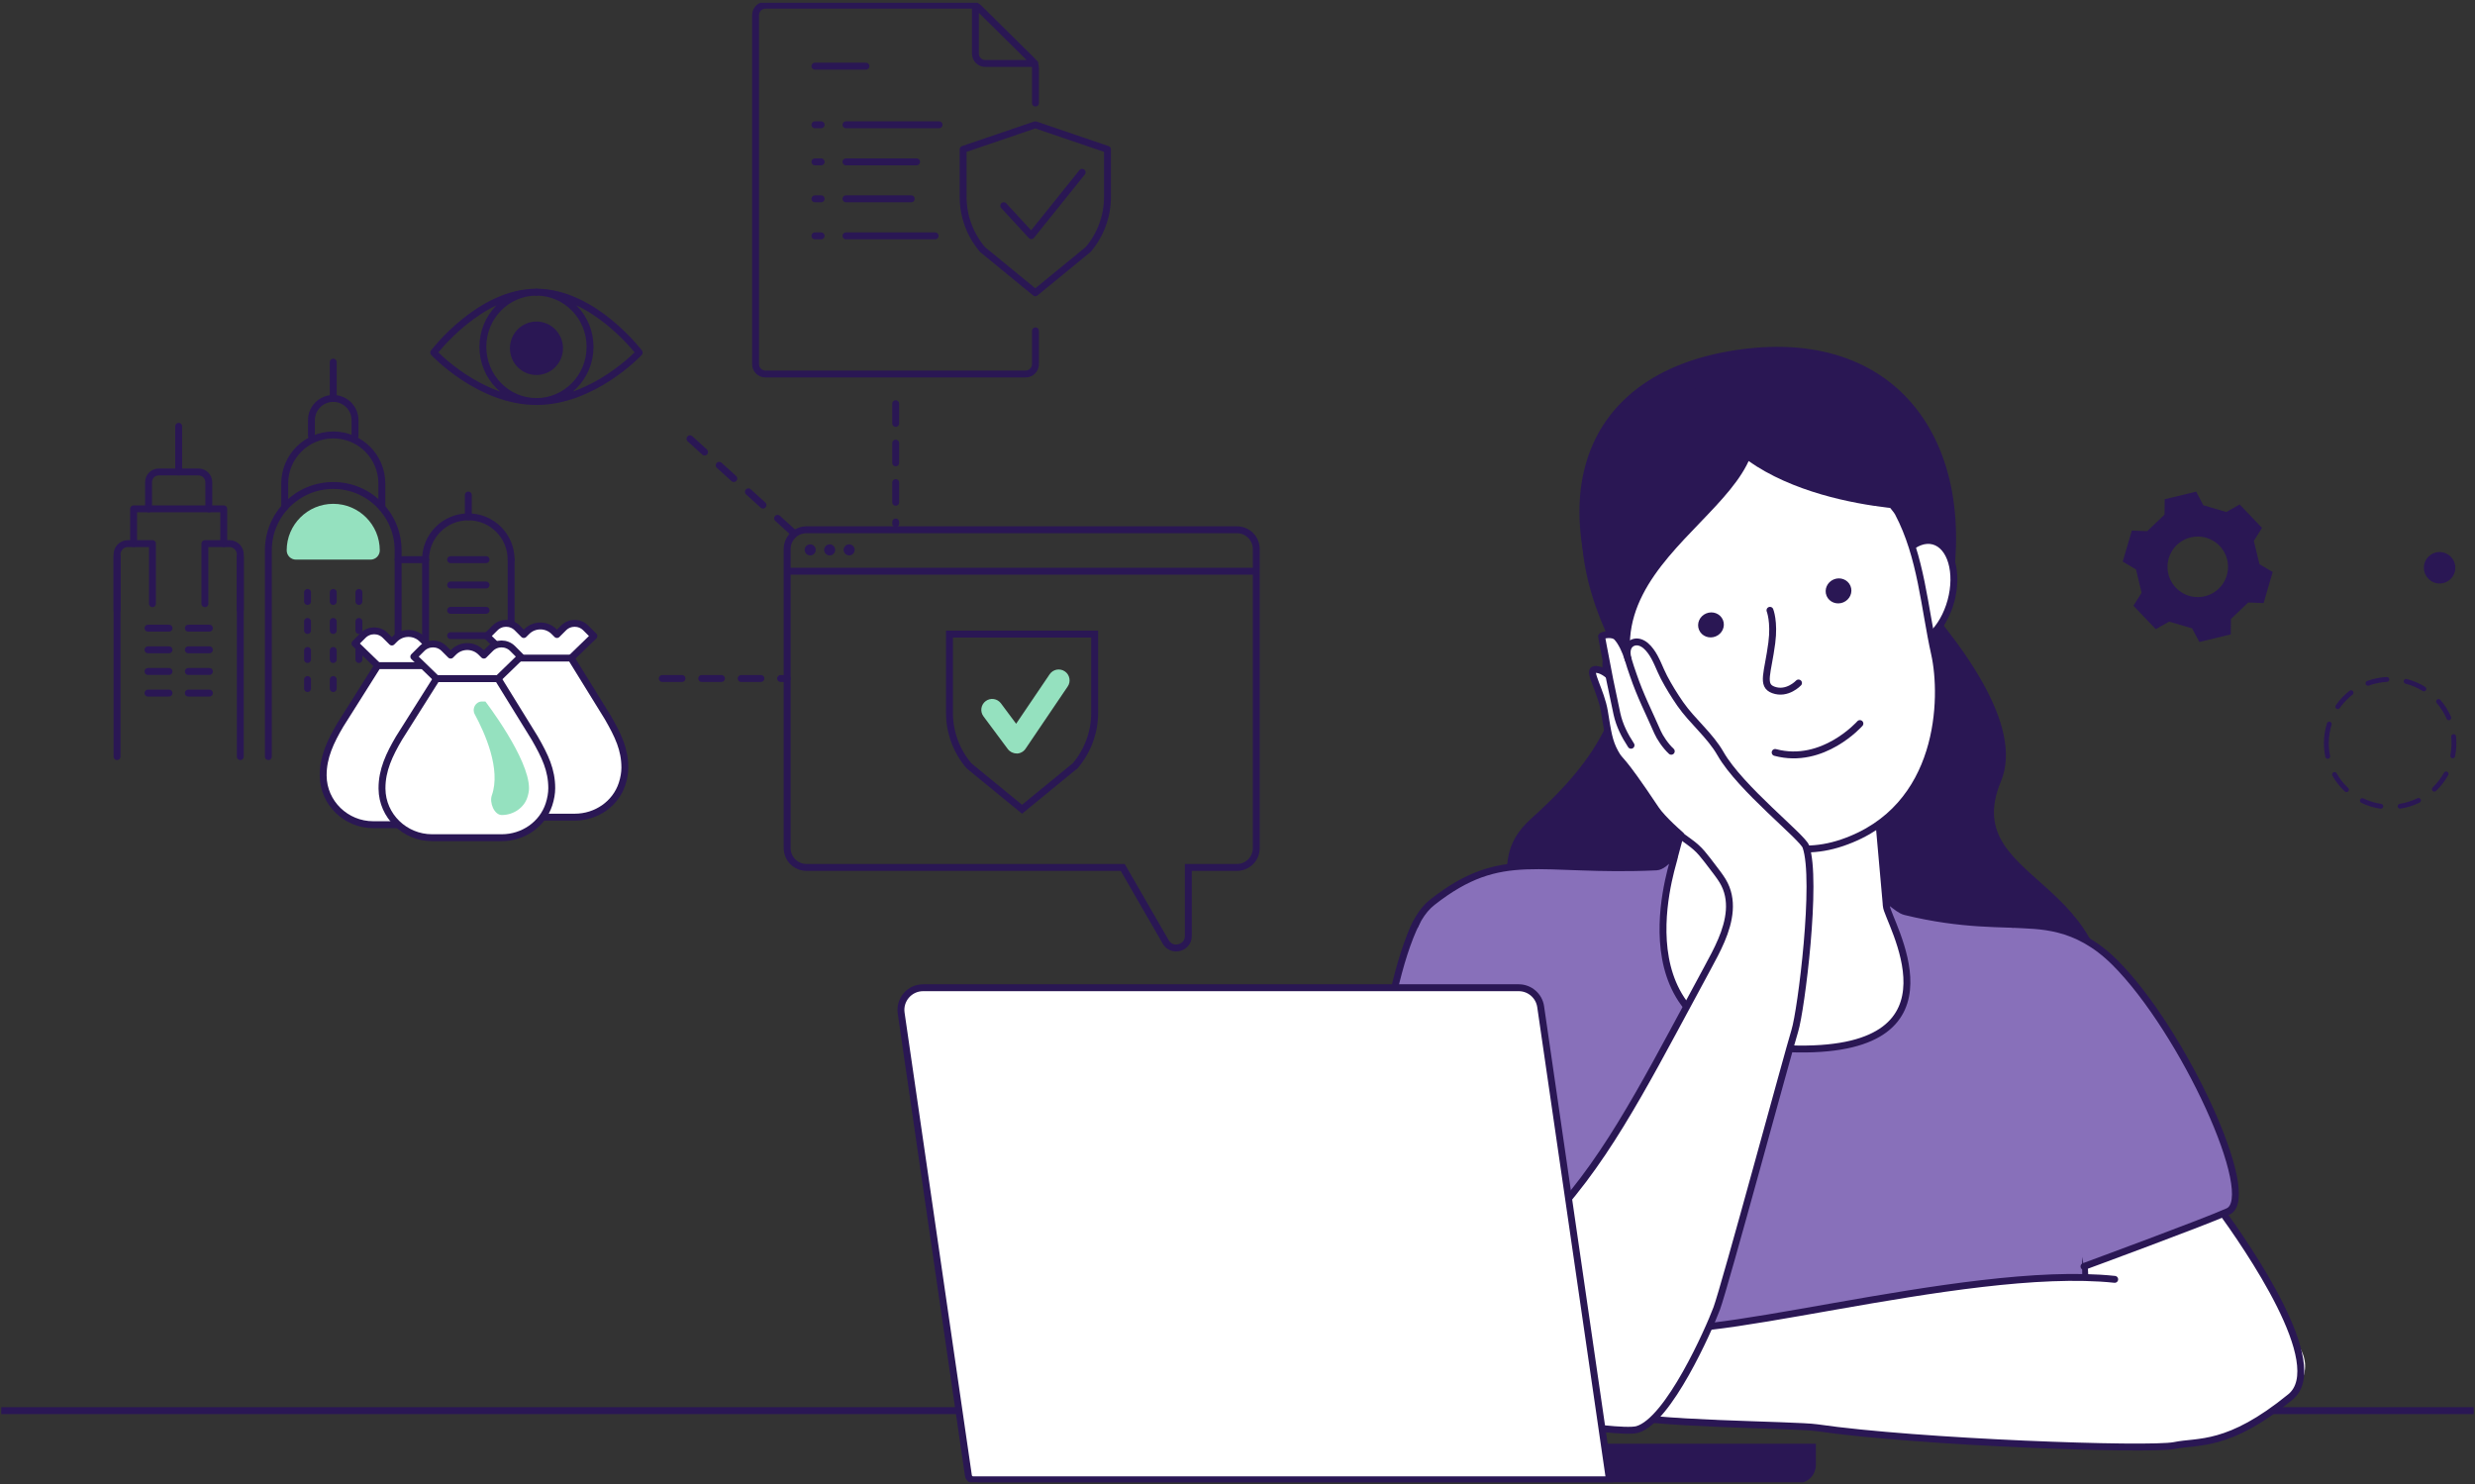 <svg width="502" height="301" viewBox="0 0 502 301" fill="none" xmlns="http://www.w3.org/2000/svg">
<rect x="0" y="0" width="502" height="301" fill="#333333" stroke="none"/>
<g clip-path="url(#clip0_56_5173)">
<path d="M357.67 91.07C335.69 100.33 330.26 107.83 330.12 123.91C329.97 141.18 326.58 151.71 310.73 165.88C298.5 176.81 315.58 183.77 290.82 208.01C279.7 218.9 301.02 263.34 332.39 259.23C365.83 216.39 416.19 251.77 425.47 216.76C435.99 177.09 396.59 180.61 405.85 158.48C415.11 136.36 357.66 91.07 357.66 91.07H357.67Z" fill="#2A1754"/>
<path d="M330.42 135.61C311.94 104.41 318.67 75.76 352.62 70.93C386.56 66.09 402.91 92.2 394.62 125.68C386.6 158.08 330.42 135.62 330.42 135.62V135.61Z" fill="#2A1754"/>
<path d="M383.48 193.14C383.35 189.85 382.75 187.64 382.66 184.36L378.62 138.92L351.11 130.76L339.73 173.36L330.55 194.18C330.55 194.18 324.08 197.36 323.88 198.87C323.67 200.43 324.65 201.9 325.72 203.08C331.22 209.12 339.77 211.34 347.88 212.78C360.14 214.96 377.46 214.7 389.91 214.65C385.66 207.21 383.84 201.65 383.49 193.14H383.48Z" fill="white" stroke="#2A1754" stroke-width="1.4" stroke-miterlimit="10"/>
<path d="M348.52 211.13C333.17 188.19 329.31 175.67 341.58 174.64C353.85 173.61 366.95 173.22 382.65 184.38C398.35 195.54 416.84 230.57 406.77 259.92C396.7 289.28 399.67 299.19 390.81 278.2C381.95 257.21 348.51 211.12 348.51 211.12L348.52 211.13Z" fill="white"/>
<path d="M422.02 286.56C422.02 286.56 426.25 281.76 425.9 279.16C424.44 268.04 423.44 269.56 423.04 260.28L422.99 252.3C431.04 227.99 436.39 204.7 429.25 196.43C417.39 182.72 409.84 190.61 386.46 184.91C384.48 184.43 382.5 181.32 382.61 183.79C382.73 186.63 399.54 213.13 364.78 212.77C327.17 212.39 338.87 176.91 339.54 174.15C340.12 171.74 338.01 175.73 335.97 175.83C311.93 176.94 304.79 171.82 290.53 182.99C281.93 189.73 282.71 213.61 285.95 239.02L284.37 246.84C283.17 251.81 284.13 277.06 284.13 277.06" fill="#8870BA"/>
<path d="M422.02 286.56C422.02 286.56 426.25 281.76 425.9 279.16C424.44 268.04 423.44 269.56 423.04 260.28L422.99 252.3C431.04 227.99 436.39 204.7 429.25 196.43C417.39 182.72 409.84 190.61 386.46 184.91C384.48 184.43 382.5 181.32 382.61 183.79C382.73 186.63 399.54 213.13 364.78 212.77C327.17 212.39 338.87 176.91 339.54 174.15C340.12 171.74 338.01 175.73 335.97 175.83C311.93 176.94 304.79 171.82 290.53 182.99C281.93 189.73 282.71 213.61 285.95 239.02L284.37 246.84C283.17 251.81 284.13 277.06 284.13 277.06" stroke="#2A1754" stroke-width="1.4" stroke-miterlimit="10" stroke-linejoin="round"/>
<path d="M395.707 121.881C397.266 116.135 395.687 110.706 392.179 109.754C388.672 108.803 384.565 112.689 383.006 118.435C381.447 124.181 383.027 129.61 386.534 130.562C390.041 131.513 394.148 127.627 395.707 121.881Z" fill="white" stroke="#2A1754" stroke-width="1.4" stroke-linecap="round" stroke-linejoin="round"/>
<path d="M343.765 145.091C345.96 142.195 343.893 136.931 339.148 133.335C334.403 129.739 328.777 129.171 326.582 132.068C324.387 134.964 326.454 140.227 331.199 143.823C335.944 147.419 341.569 147.987 343.765 145.091Z" fill="white" stroke="#2A1754" stroke-width="1.4" stroke-linecap="round" stroke-linejoin="round"/>
<path d="M330.16 128.73C329.96 128.79 329.77 128.85 329.57 128.91" stroke="#2A1754" stroke-width="1.4" stroke-miterlimit="10"/>
<path d="M336.51 147.65C338.96 154.57 353.29 177.87 373.65 170.93C394.01 163.99 394.35 141.42 392.39 132.62C390.29 123.2 389.71 112.96 384.98 103.99C384.38 102.86 381.04 99.77 379.4 94.66C371.74 70.82 317.87 85.55 326.68 112.99C327.7 116.17 327.55 119.87 327.74 122.95C328.25 131.22 333.23 140.21 336.52 147.65H336.51Z" fill="white" stroke="#2A1754" stroke-width="1.4" stroke-miterlimit="10"/>
<path d="M360.05 152.62C369.77 155.23 377.24 146.76 377.24 146.76" stroke="#2A1754" stroke-width="1.4" stroke-linecap="round" stroke-linejoin="round"/>
<path d="M371.13 120.59C370.74 119.66 371.22 118.58 372.2 118.17C373.18 117.76 374.29 118.18 374.68 119.11C375.07 120.04 374.59 121.12 373.61 121.53C372.63 121.94 371.52 121.52 371.13 120.59Z" fill="#2A1754" stroke="#2A1754" stroke-width="1.4" stroke-miterlimit="10"/>
<path d="M345.26 127.49C344.87 126.56 345.35 125.48 346.33 125.07C347.31 124.66 348.42 125.08 348.81 126.01C349.2 126.94 348.72 128.02 347.74 128.43C346.76 128.84 345.65 128.42 345.26 127.49Z" fill="#2A1754" stroke="#2A1754" stroke-width="1.4" stroke-miterlimit="10"/>
<path d="M359 123.79C359 123.79 359.93 126.07 359.37 130.4C358.57 136.51 357.18 139.01 359.68 139.93C362.51 140.98 364.79 138.53 364.79 138.53" stroke="#2A1754" stroke-width="1.4" stroke-linecap="round" stroke-linejoin="round"/>
<path d="M351.63 77.65C370.67 100.15 320.9 110.08 332.3 139.58C329.84 136.85 314.54 112.86 323.75 95.14C332.96 77.42 351.63 77.65 351.63 77.65Z" fill="#2A1754"/>
<path d="M344.47 80.54C352.01 102.65 388.69 103.43 388.69 103.43C388.69 103.43 379.79 73.25 361.47 76.05C345.91 78.42 344.47 80.55 344.47 80.55V80.54Z" fill="#2A1754"/>
<path d="M341.26 286.12H501.73" stroke="#2A1754" stroke-width="1.4" stroke-miterlimit="10"/>
<path d="M462.75 265.06C459.95 258.259 449.25 244.226 444.25 238.06L423.25 252.56L423.75 262.56C437.417 269.56 465.05 283.86 466.25 281.06C467.75 277.56 466.25 273.56 462.75 265.06Z" fill="white"/>
<path d="M326.78 286.55C324.66 285.85 313.84 272.42 306.15 268.19C302.07 265.94 299 262.15 295.13 259.55C293.24 258.28 290.71 256.83 288.67 255.81C286.78 254.86 285.19 254.51 283.47 253.26C282.62 252.65 281.79 251.87 281.5 250.83C281.3 250.11 282.52 248.05 283 247.52C281.58 246.89 279.71 245.57 279.71 245.57C279.04 243.49 279.86 242.53 280.1 242.57C280.78 242.69 286.72 244.02 288.85 244.41C287.97 243.12 287.21 241.5 287.31 240.87C287.53 239.39 292.93 242.02 297.46 242.69C301.98 243.36 303.68 244.14 306.17 245.48C308.67 246.82 317.25 252.99 319.02 254.78C319.47 255.23 323.01 258.51 323.81 259.21C324.72 260 330.31 266.36 331.39 266.99C335.51 269.4 341.3 270 345.78 269.53C356.38 268.41 392.96 258.93 422.01 259.21C451.07 259.49 476.41 271 464.56 283.35C458.63 289.53 448.36 291.8 443.5 292.85C435.15 294.65 400.84 292.49 368.57 289.6C347.58 287.72 329.66 287.51 326.77 286.55H326.78Z" fill="white"/>
<path d="M288.59 243.92C288.59 243.92 287.09 242.35 287.31 240.87C287.53 239.4 291.99 242.26 296.52 242.93C301.04 243.6 303.1 243.8 305.6 245.15C308.1 246.49 305.6 245.8 318.11 253.86C320.23 255.23 323.82 259.21 323.82 259.21" stroke="#2A1754" stroke-width="1.4" stroke-miterlimit="10" stroke-linecap="round"/>
<path d="M450.26 245.22C455.77 252.83 472.51 276.87 464.57 283.34C451.91 293.67 445.93 292.18 441.06 293.19C436.04 294.23 388.99 292.57 368.57 289.59C363.82 288.9 334.09 288.97 326.77 286.54C324.65 285.84 313.83 272.41 306.14 268.18C302.06 265.93 298.99 262.14 295.12 259.54C293.23 258.27 291.27 257.1 289.23 256.07C287.34 255.12 285.19 254.49 283.46 253.25C282.61 252.64 281.78 251.86 281.49 250.82C281.22 249.85 281.6 248.78 282.54 248.34C283.36 247.96 284.32 248.06 285.17 248.29C286.33 248.59 287.47 248.99 288.61 249.36C293.31 250.88 296.66 252.58 301.22 254.48C302.34 254.95 304.25 256.16 305.44 257.41" stroke="#2A1754" stroke-width="1.4" stroke-miterlimit="10" stroke-linecap="round"/>
<path d="M308.63 251.47C307.05 250.58 305.53 249.62 303.99 248.65C301.8 247.27 299.61 246.19 297.06 245.68C291.69 244.6 287.55 243.84 282.15 242.92C281.47 242.8 280.78 242.7 280.1 242.57C279.85 242.53 279.27 245 280.35 245.95C281.43 246.9 283.24 247.74 285.17 248.3" stroke="#2A1754" stroke-width="1.4" stroke-miterlimit="10" stroke-linecap="round"/>
<path d="M428.92 259.49C398.14 256.22 339.94 274.44 333.97 268.22C333.1 267.32 331.88 266.8 330.87 266.07C329.85 265.32 328.83 264.58 327.86 263.77C326.91 262.98 326.11 262.09 325.37 261.11C324.65 260.15 323.76 259.34 323.06 258.36C320.37 254.6 311.27 249.34 309.54 248.09" stroke="#2A1754" stroke-width="1.4" stroke-miterlimit="10" stroke-linecap="round"/>
<path d="M408.22 187.48C413.56 187.79 421.04 187.34 428.93 195.2C442.79 209 458.33 242.78 451.92 245.72C447.51 247.74 422.69 256.88 422.69 256.88" fill="#8870BA"/>
<path d="M408.22 187.48C413.56 187.79 421.04 187.34 428.93 195.2C442.79 209 458.33 242.78 451.92 245.72C447.51 247.74 422.69 256.88 422.69 256.88" stroke="#2A1754" stroke-width="1.4" stroke-miterlimit="10" stroke-linecap="round" stroke-linejoin="round"/>
<path d="M0.25 286.12H194.5" stroke="#2A1754" stroke-width="1.4" stroke-miterlimit="10"/>
<path d="M250.9 107.45H163.58C161.42 107.45 159.66 109.2 159.66 111.37V172.02C159.66 174.18 161.41 175.94 163.58 175.94H227.72L236.44 191.05C237.7 193.23 241.03 192.34 241.03 189.82V175.94H250.89C253.05 175.94 254.81 174.19 254.81 172.02V111.37C254.81 109.21 253.06 107.45 250.89 107.45H250.9Z" stroke="#2A1754" stroke-width="1.4" stroke-miterlimit="10"/>
<path d="M159.72 115.86H254.87" stroke="#2A1754" stroke-width="1.4" stroke-miterlimit="10"/>
<path d="M164.33 112.65C164.949 112.65 165.45 112.149 165.45 111.53C165.45 110.912 164.949 110.41 164.33 110.41C163.711 110.41 163.21 110.912 163.21 111.53C163.21 112.149 163.711 112.65 164.33 112.65Z" fill="#2A1754"/>
<path d="M168.28 112.65C168.899 112.65 169.4 112.149 169.4 111.53C169.4 110.912 168.899 110.41 168.28 110.41C167.661 110.41 167.16 110.912 167.16 111.53C167.16 112.149 167.661 112.65 168.28 112.65Z" fill="#2A1754"/>
<path d="M172.23 112.65C172.849 112.65 173.35 112.149 173.35 111.53C173.35 110.912 172.849 110.41 172.23 110.41C171.611 110.41 171.11 110.912 171.11 111.53C171.11 112.149 171.611 112.65 172.23 112.65Z" fill="#2A1754"/>
<path d="M218.06 155.33L207.3 164.14L196.54 155.33C193.98 152.33 192.58 148.52 192.58 144.58V128.61H222.03V144.58C222.03 148.52 220.62 152.33 218.07 155.33H218.06Z" stroke="#2A1754" stroke-width="1.4" stroke-miterlimit="10"/>
<path d="M206.19 152.82C205.49 152.82 204.83 152.49 204.41 151.93L199.47 145.29C199.12 144.82 198.97 144.23 199.06 143.65C199.15 143.06 199.46 142.55 199.93 142.2C200.4 141.85 200.99 141.7 201.57 141.79C202.15 141.88 202.67 142.19 203.02 142.66L206.1 146.8L212.9 136.76C213.59 135.75 214.96 135.49 215.97 136.17C216.46 136.5 216.79 137 216.9 137.58C217.01 138.16 216.9 138.75 216.56 139.24L208.01 151.87C207.61 152.46 206.94 152.83 206.23 152.84H206.18L206.19 152.82Z" fill="#95E1BF"/>
<path d="M134.33 137.62H159.67" stroke="#2A1754" stroke-width="1.4" stroke-miterlimit="10" stroke-linecap="round" stroke-dasharray="4 4"/>
<path d="M181.67 81.88V106.23" stroke="#2A1754" stroke-width="1.4" stroke-miterlimit="10" stroke-linecap="round" stroke-dasharray="4 4"/>
<path d="M139.95 89L160.72 107.86" stroke="#2A1754" stroke-width="1.4" stroke-miterlimit="10" stroke-linecap="round" stroke-dasharray="4 4"/>
<path d="M366.29 171.73C365.61 169.77 353 159.94 348.97 152.88C346.83 149.13 343.26 146.34 340.8 142.79C339.6 141.05 338.22 138.73 337.24 136.86C336.33 135.12 335.98 133.66 334.8 132.07C334.22 131.29 333.49 130.54 332.52 130.28C331.85 130.1 329.96 131.27 329.47 131.72C328.87 130.41 327.61 128.7 327.61 128.7C325.67 128.11 324.79 128.88 324.83 129.11C324.95 129.74 326.27 135.23 326.66 137.19C325.45 136.39 323.94 135.72 323.36 135.81C322 136.03 324.5 141.01 325.19 145.19C325.88 149.37 326.62 150.93 327.9 153.23C329.18 155.53 335.02 163.39 336.71 165.01C337.14 165.42 340.23 168.65 340.89 169.39C341.64 170.22 347.61 175.32 348.21 176.31C350.51 180.1 351.14 185.98 349.51 189.83C348.68 191.79 343.84 200.96 342.62 203.22C338.1 211.58 333.65 220.01 328.69 228.12C323.98 235.81 318.36 243.561 318.36 243.561C318.36 243.561 308.17 227.73 307.82 231.58C307.35 236.76 303.09 251.64 303.25 261.76C303.37 269.15 309.92 286.5 318.36 288.74C320.72 289.37 329.4 290.62 331.49 290.01C337.84 288.17 346.23 270.58 347.85 266.27C349.46 261.97 362.48 214.08 363.87 209.6C365.19 205.35 368.63 178.5 366.28 171.74L366.29 171.73Z" fill="white"/>
<path d="M326.21 136.95C326.21 136.95 324.73 135.58 323.37 135.8C322.01 136.02 324.73 140.12 325.42 144.31C326.11 148.49 326.33 150.4 327.61 152.69C328.89 154.98 328.21 152.68 335.86 164.16C337.16 166.11 340.9 169.38 340.9 169.38" stroke="#2A1754" stroke-width="1.4" stroke-miterlimit="10" stroke-linecap="round"/>
<path d="M307.83 231.56C307.04 236.56 303.09 251.09 303.25 261.21C303.37 268.6 309.93 286.48 318.38 288.72C320.74 289.35 330.01 290.54 332.09 289.94C338.44 288.1 346.59 269.71 348.2 265.39C349.81 261.09 362.64 213.59 364.03 209.11C365.35 204.86 368.65 178.48 366.29 171.72C365.61 169.76 353 159.93 348.97 152.87C346.83 149.12 343.27 146.33 340.8 142.78C339.6 141.04 338.48 139.24 337.5 137.37C336.59 135.63 335.98 133.64 334.8 132.06C334.22 131.28 333.49 130.53 332.52 130.27C331.62 130.03 330.63 130.41 330.24 131.28C329.9 132.05 330.01 132.93 330.23 133.72C330.53 134.79 330.91 135.85 331.27 136.9C332.75 141.24 334.37 144.31 336.2 148.51C336.65 149.54 337.8 151.3 338.98 152.38" stroke="#2A1754" stroke-width="1.4" stroke-miterlimit="10" stroke-linecap="round"/>
<path d="M330.82 151.16C329.51 149.15 328.48 147.14 327.96 144.78C326.88 139.82 326.11 135.99 325.19 130.99C325.07 130.36 324.96 129.72 324.84 129.09C324.79 128.86 327.08 128.29 327.98 129.28C328.88 130.27 329.68 131.94 330.23 133.71" stroke="#2A1754" stroke-width="1.4" stroke-miterlimit="10" stroke-linecap="round"/>
<path d="M312.24 249.54C318.69 243.2 323.99 235.8 328.7 228.11C333.67 220 338.11 211.57 342.63 203.21C343.85 200.95 345.07 198.68 346.29 196.42C347.3 194.55 348.32 192.68 349.15 190.72C350.79 186.87 351.7 182.46 349.4 178.67C348.8 177.68 348.06 176.76 347.36 175.83C346.65 174.9 345.95 173.96 345.19 173.07C344.45 172.2 343.61 171.47 342.68 170.8C341.78 170.14 340.84 169.53 340.1 168.7" stroke="#2A1754" stroke-width="1.4" stroke-miterlimit="10" stroke-linecap="round"/>
<path d="M300.12 240.92C300.12 240.92 286.11 240.55 282.17 240.17C276.43 239.61 280.07 201.46 287.31 187.06" fill="#8870BA"/>
<path d="M300.12 240.92C300.12 240.92 286.11 240.55 282.17 240.17C276.43 239.61 280.07 201.46 287.31 187.06" stroke="#2A1754" stroke-width="1.4" stroke-miterlimit="10" stroke-linecap="round"/>
<path d="M196.54 293.53H367.61V297.15C367.61 298.81 366.27 300.15 364.61 300.15H199.54C197.88 300.15 196.54 298.81 196.54 297.15V293.53Z" fill="#2A1754" stroke="#2A1754" stroke-width="1.4" stroke-miterlimit="10"/>
<path d="M326.44 300.15H197.41C196.91 300.15 196.49 299.79 196.42 299.29L182.78 205.48C182.39 202.77 184.49 200.34 187.23 200.34H308.04C310.27 200.34 312.17 201.98 312.49 204.19L326.44 300.15Z" fill="white" stroke="#2A1754" stroke-width="1.4" stroke-miterlimit="10"/>
<path d="M433.24 115.5L430.55 113.91C431.54 110.54 431.41 110.98 432.4 107.61L435.52 107.73C436.9 106.42 437.65 105.7 439.03 104.38L439.06 101.26C442.47 100.43 442.03 100.54 445.44 99.72L446.9 102.48C448.73 103.02 449.73 103.31 451.55 103.85L454.27 102.32C456.69 104.86 456.37 104.53 458.8 107.07L457.14 109.71C457.59 111.56 457.83 112.57 458.28 114.43L460.97 116.02C459.98 119.39 460.11 118.95 459.12 122.32L456 122.2C454.62 123.51 453.87 124.23 452.49 125.55L452.46 128.67C449.05 129.5 449.49 129.39 446.08 130.21L444.62 127.45C442.79 126.91 441.79 126.62 439.97 126.08L437.25 127.61C434.83 125.07 435.15 125.4 432.72 122.86L434.38 120.22C433.93 118.37 433.69 117.36 433.24 115.5ZM445.77 121.11C449.16 121.11 451.91 118.36 451.91 114.97C451.91 111.58 449.16 108.83 445.77 108.83C442.38 108.83 439.63 111.58 439.63 114.97C439.63 118.36 442.38 121.11 445.77 121.11Z" fill="#2A1754"/>
<path d="M494.82 112.46C496.31 112.46 497.52 113.67 497.52 115.16C497.52 116.65 496.31 117.86 494.82 117.86C493.33 117.86 492.12 116.65 492.12 115.16C492.12 113.67 493.33 112.46 494.82 112.46Z" fill="#2A1754"/>
<path d="M494.82 118.35C493.06 118.35 491.63 116.92 491.63 115.16C491.63 113.4 493.06 111.97 494.82 111.97C496.58 111.97 498.01 113.4 498.01 115.16C498.01 116.92 496.58 118.35 494.82 118.35ZM494.82 112.95C493.6 112.95 492.61 113.94 492.61 115.16C492.61 116.38 493.6 117.37 494.82 117.37C496.04 117.37 497.03 116.38 497.03 115.16C497.03 113.94 496.04 112.95 494.82 112.95Z" fill="#2A1754"/>
<path d="M482.9 164.03C482.9 164.03 482.85 164.03 482.83 164.03C481.48 163.83 480.17 163.43 478.94 162.83C478.7 162.71 478.59 162.42 478.71 162.17C478.83 161.92 479.12 161.82 479.37 161.94C480.51 162.49 481.72 162.87 482.97 163.05C483.24 163.09 483.42 163.34 483.39 163.61C483.35 163.85 483.14 164.03 482.9 164.03ZM486.82 164.02C486.58 164.02 486.37 163.85 486.33 163.6C486.29 163.33 486.47 163.08 486.74 163.04C487.99 162.84 489.2 162.46 490.33 161.9C490.57 161.78 490.87 161.88 490.99 162.12C491.11 162.36 491.01 162.66 490.77 162.78C489.55 163.39 488.24 163.8 486.89 164.01C486.86 164.01 486.84 164.01 486.81 164.01L486.82 164.02ZM475.93 160.66C475.81 160.66 475.69 160.62 475.59 160.53C474.59 159.59 473.75 158.52 473.08 157.33C472.95 157.09 473.03 156.79 473.27 156.66C473.51 156.53 473.81 156.61 473.94 156.85C474.56 157.95 475.34 158.95 476.27 159.82C476.47 160.01 476.48 160.32 476.29 160.52C476.19 160.62 476.06 160.67 475.93 160.67V160.66ZM493.76 160.57C493.63 160.57 493.5 160.52 493.4 160.42C493.21 160.22 493.22 159.91 493.41 159.72C494.32 158.84 495.1 157.84 495.71 156.73C495.84 156.49 496.14 156.41 496.38 156.54C496.62 156.67 496.7 156.97 496.57 157.21C495.91 158.4 495.08 159.49 494.09 160.43C493.99 160.52 493.87 160.57 493.75 160.57H493.76ZM472.13 153.91C471.9 153.91 471.7 153.75 471.65 153.52C471.46 152.61 471.36 151.67 471.36 150.73C471.36 149.36 471.57 148.01 471.97 146.71C472.05 146.45 472.33 146.31 472.59 146.39C472.85 146.47 472.99 146.75 472.91 147.01C472.53 148.21 472.34 149.47 472.34 150.74C472.34 151.61 472.43 152.48 472.61 153.32C472.67 153.59 472.5 153.85 472.23 153.9C472.2 153.9 472.16 153.91 472.13 153.91ZM497.49 153.79C497.49 153.79 497.43 153.79 497.39 153.79C497.12 153.74 496.95 153.48 497 153.21C497.16 152.4 497.24 151.57 497.24 150.74C497.24 150.31 497.22 149.87 497.17 149.44C497.14 149.17 497.34 148.93 497.61 148.9C497.88 148.87 498.12 149.07 498.15 149.34C498.2 149.8 498.22 150.28 498.22 150.74C498.22 151.63 498.13 152.53 497.96 153.4C497.91 153.63 497.71 153.8 497.48 153.8L497.49 153.79ZM496.69 146.08C496.5 146.08 496.32 145.97 496.24 145.78C495.74 144.62 495.06 143.55 494.24 142.59C494.06 142.38 494.09 142.07 494.29 141.9C494.5 141.72 494.81 141.75 494.98 141.95C495.87 142.99 496.6 144.14 497.14 145.39C497.25 145.64 497.14 145.93 496.88 146.04C496.82 146.07 496.75 146.08 496.69 146.08ZM474.16 143.83C474.06 143.83 473.97 143.8 473.88 143.74C473.66 143.58 473.6 143.28 473.76 143.06C474.54 141.94 475.48 140.95 476.56 140.11C476.77 139.94 477.08 139.98 477.25 140.2C477.42 140.41 477.38 140.72 477.16 140.89C476.16 141.67 475.29 142.59 474.56 143.62C474.46 143.76 474.31 143.83 474.16 143.83ZM491.63 140.22C491.54 140.22 491.45 140.2 491.37 140.15C490.29 139.48 489.13 138.98 487.9 138.67C487.64 138.6 487.48 138.33 487.55 138.07C487.62 137.81 487.88 137.65 488.15 137.72C489.47 138.06 490.73 138.6 491.89 139.32C492.12 139.46 492.19 139.77 492.05 140C491.96 140.15 491.8 140.23 491.63 140.23V140.22ZM480.29 139.08C480.09 139.08 479.9 138.96 479.83 138.76C479.74 138.51 479.87 138.22 480.12 138.13C481.4 137.66 482.74 137.38 484.1 137.31C484.38 137.3 484.6 137.51 484.62 137.78C484.63 138.05 484.43 138.28 484.15 138.3C482.88 138.37 481.64 138.62 480.46 139.06C480.4 139.08 480.35 139.09 480.29 139.09V139.08Z" fill="#2A1754"/>
<path d="M210.02 67.11V73.86C210.02 74.965 209.125 75.86 208.02 75.86H155.25C154.145 75.86 153.25 74.965 153.25 73.86V3.06C153.25 1.955 154.145 1.06 155.25 1.06H197.158C197.685 1.06 198.19 1.268 198.564 1.638L209.427 12.383C209.806 12.759 210.02 13.271 210.02 13.805V20.9M209.91 12.87H199.84C198.735 12.87 197.84 11.975 197.84 10.87V1.06" stroke="#2A1754" stroke-width="1.4" stroke-miterlimit="10" stroke-linecap="round" stroke-linejoin="round"/>
<path d="M165.29 25.31H166.55" stroke="#2A1754" stroke-width="1.4" stroke-miterlimit="10" stroke-linecap="round"/>
<path d="M171.59 25.31H190.47" stroke="#2A1754" stroke-width="1.4" stroke-miterlimit="10" stroke-linecap="round"/>
<path d="M165.29 32.83H166.55" stroke="#2A1754" stroke-width="1.4" stroke-miterlimit="10" stroke-linecap="round"/>
<path d="M171.59 32.83H185.91" stroke="#2A1754" stroke-width="1.4" stroke-miterlimit="10" stroke-linecap="round"/>
<path d="M165.29 47.84H166.55" stroke="#2A1754" stroke-width="1.4" stroke-miterlimit="10" stroke-linecap="round"/>
<path d="M171.59 47.84H189.67" stroke="#2A1754" stroke-width="1.4" stroke-miterlimit="10" stroke-linecap="round"/>
<path d="M165.29 40.33H166.55" stroke="#2A1754" stroke-width="1.4" stroke-miterlimit="10" stroke-linecap="round"/>
<path d="M171.59 40.33H184.82" stroke="#2A1754" stroke-width="1.4" stroke-miterlimit="10" stroke-linecap="round"/>
<path d="M203.59 41.72L209.18 47.79L219.49 34.95" stroke="#2A1754" stroke-width="1.4" stroke-linecap="round" stroke-linejoin="round"/>
<path d="M220.69 50.62L209.99 59.38L199.29 50.62C196.75 47.64 195.35 43.85 195.35 39.94V30.3L209.99 25.31L224.63 30.3V39.94C224.63 43.86 223.23 47.65 220.69 50.62Z" stroke="#2A1754" stroke-width="1.4" stroke-miterlimit="10" stroke-linejoin="round"/>
<path d="M165.29 13.42H175.63" stroke="#2A1754" stroke-width="1.4" stroke-miterlimit="10" stroke-linecap="round"/>
<path d="M108.81 59.26C114.81 59.26 119.68 64.23 119.68 70.35C119.68 76.47 114.81 81.44 108.81 81.44C120.39 81.44 129.65 71.52 129.65 71.52C129.65 71.52 120.39 59.26 108.81 59.26Z" stroke="#2A1754" stroke-width="1.4" stroke-miterlimit="10" stroke-linecap="round" stroke-linejoin="round"/>
<path d="M97.94 70.35C97.94 64.23 102.8 59.26 108.81 59.26C97.23 59.26 87.97 71.52 87.97 71.52C87.97 71.52 97.23 81.44 108.81 81.44C102.81 81.44 97.94 76.47 97.94 70.35Z" stroke="#2A1754" stroke-width="1.4" stroke-miterlimit="10" stroke-linecap="round" stroke-linejoin="round"/>
<path d="M108.81 65.92C106.23 65.92 104.13 68.03 104.13 70.64C104.13 73.25 106.22 75.36 108.81 75.36C111.4 75.36 113.49 73.25 113.49 70.64C113.49 68.03 111.4 65.92 108.81 65.92Z" fill="#2A1754" stroke="#2A1754" stroke-width="1.4" stroke-miterlimit="10" stroke-linecap="round" stroke-linejoin="round"/>
<path d="M72.01 88.41V85.23C72.01 82.79 70.03 80.81 67.59 80.81C65.15 80.81 63.17 82.79 63.17 85.23V88.41" stroke="#2A1754" stroke-width="1.4" stroke-linecap="round" stroke-linejoin="round"/>
<path d="M67.59 80.81V73.45" stroke="#2A1754" stroke-width="1.4" stroke-linecap="round" stroke-linejoin="round"/>
<path d="M80.75 153.46V111.63C80.75 104.36 74.86 98.47 67.59 98.47C60.32 98.47 54.43 104.36 54.43 111.63V153.46" stroke="#2A1754" stroke-width="1.4" stroke-linecap="round" stroke-linejoin="round"/>
<path d="M77.45 102.91V98.07C77.45 92.63 73.04 88.22 67.6 88.22C62.16 88.22 57.75 92.63 57.75 98.07V102.9" stroke="#2A1754" stroke-width="1.4" stroke-linecap="round" stroke-linejoin="round"/>
<path d="M72.8 126.05V127.88" stroke="#2A1754" stroke-width="1.4" stroke-linecap="round" stroke-linejoin="round"/>
<path d="M72.8 131.94V133.77" stroke="#2A1754" stroke-width="1.4" stroke-linecap="round" stroke-linejoin="round"/>
<path d="M67.59 126.05V127.88" stroke="#2A1754" stroke-width="1.4" stroke-linecap="round" stroke-linejoin="round"/>
<path d="M67.59 131.94V133.77" stroke="#2A1754" stroke-width="1.4" stroke-linecap="round" stroke-linejoin="round"/>
<path d="M67.59 137.83V139.66" stroke="#2A1754" stroke-width="1.4" stroke-linecap="round" stroke-linejoin="round"/>
<path d="M62.38 126.05V127.88" stroke="#2A1754" stroke-width="1.4" stroke-linecap="round" stroke-linejoin="round"/>
<path d="M62.38 131.94V133.77" stroke="#2A1754" stroke-width="1.4" stroke-linecap="round" stroke-linejoin="round"/>
<path d="M62.38 137.83V139.66" stroke="#2A1754" stroke-width="1.4" stroke-linecap="round" stroke-linejoin="round"/>
<path d="M72.8 120.16V121.99" stroke="#2A1754" stroke-width="1.4" stroke-linecap="round" stroke-linejoin="round"/>
<path d="M67.59 120.16V121.99" stroke="#2A1754" stroke-width="1.4" stroke-linecap="round" stroke-linejoin="round"/>
<path d="M62.38 120.16V121.99" stroke="#2A1754" stroke-width="1.4" stroke-linecap="round" stroke-linejoin="round"/>
<path d="M86.32 113.51H80.75" stroke="#2A1754" stroke-width="1.4" stroke-linecap="round" stroke-linejoin="round"/>
<path d="M103.67 153.46V113.51" stroke="#2A1754" stroke-width="1.4" stroke-linecap="round" stroke-linejoin="round"/>
<path d="M23.74 112.93V153.46" stroke="#2A1754" stroke-width="1.4" stroke-linecap="round" stroke-linejoin="round"/>
<path d="M48.74 153.46V112.93" stroke="#2A1754" stroke-width="1.4" stroke-linecap="round" stroke-linejoin="round"/>
<path d="M45.38 110.26V103.21H27.1V110.26" stroke="#2A1754" stroke-width="1.4" stroke-linecap="round" stroke-linejoin="round"/>
<path d="M42.35 103.21V97.81C42.35 96.66 41.42 95.73 40.27 95.73H32.21C31.06 95.73 30.13 96.66 30.13 97.81V103.21" stroke="#2A1754" stroke-width="1.4" stroke-linecap="round" stroke-linejoin="round"/>
<path d="M23.74 123.69V112.46C23.74 111.25 24.72 110.26 25.94 110.26H30.92V122.45" stroke="#2A1754" stroke-width="1.4" stroke-linecap="round" stroke-linejoin="round"/>
<path d="M41.56 122.45V110.26H46.54C47.75 110.26 48.74 111.24 48.74 112.46V123.69" stroke="#2A1754" stroke-width="1.4" stroke-linecap="round" stroke-linejoin="round"/>
<path d="M67.59 102.19C62.39 102.19 58.15 106.42 58.15 111.63C58.15 112.668 58.992 113.51 60.03 113.51H75.15C76.188 113.51 77.03 112.668 77.03 111.63C77.03 106.43 72.8 102.19 67.59 102.19Z" fill="#95E1BF"/>
<path d="M30.02 127.41H34.28" stroke="#2A1754" stroke-width="1.4" stroke-linecap="round" stroke-linejoin="round"/>
<path d="M30.02 131.8H34.28" stroke="#2A1754" stroke-width="1.4" stroke-linecap="round" stroke-linejoin="round"/>
<path d="M30.02 136.19H34.28" stroke="#2A1754" stroke-width="1.4" stroke-linecap="round" stroke-linejoin="round"/>
<path d="M30.02 140.58H34.28" stroke="#2A1754" stroke-width="1.4" stroke-linecap="round" stroke-linejoin="round"/>
<path d="M91.4 113.51H98.59" stroke="#2A1754" stroke-width="1.4" stroke-linecap="round" stroke-linejoin="round"/>
<path d="M91.4 118.65H98.59" stroke="#2A1754" stroke-width="1.4" stroke-linecap="round" stroke-linejoin="round"/>
<path d="M91.4 123.79H98.59" stroke="#2A1754" stroke-width="1.4" stroke-linecap="round" stroke-linejoin="round"/>
<path d="M91.4 128.93H98.59" stroke="#2A1754" stroke-width="1.4" stroke-linecap="round" stroke-linejoin="round"/>
<path d="M91.4 134.07H98.59" stroke="#2A1754" stroke-width="1.4" stroke-linecap="round" stroke-linejoin="round"/>
<path d="M91.4 139.21H98.59" stroke="#2A1754" stroke-width="1.4" stroke-linecap="round" stroke-linejoin="round"/>
<path d="M42.47 127.41H38.2" stroke="#2A1754" stroke-width="1.4" stroke-linecap="round" stroke-linejoin="round"/>
<path d="M42.47 131.8H38.2" stroke="#2A1754" stroke-width="1.4" stroke-linecap="round" stroke-linejoin="round"/>
<path d="M42.47 136.19H38.2" stroke="#2A1754" stroke-width="1.4" stroke-linecap="round" stroke-linejoin="round"/>
<path d="M42.47 140.58H38.2" stroke="#2A1754" stroke-width="1.4" stroke-linecap="round" stroke-linejoin="round"/>
<path d="M103.67 113.51C103.67 108.72 99.79 104.83 94.99 104.83C90.19 104.83 86.31 108.71 86.31 113.51" stroke="#2A1754" stroke-width="1.4" stroke-linecap="round" stroke-linejoin="round"/>
<path d="M94.99 104.83V100.41" stroke="#2A1754" stroke-width="1.4" stroke-linecap="round" stroke-linejoin="round"/>
<path d="M86.32 113.51V153.46" stroke="#2A1754" stroke-width="1.4" stroke-linecap="round" stroke-linejoin="round"/>
<path d="M36.24 95.73V86.47" stroke="#2A1754" stroke-width="1.4" stroke-linecap="round" stroke-linejoin="round"/>
<path d="M115.84 133.48L120.45 129.01L118.8 127.36C117.56 126.12 115.55 126.12 114.31 127.36L112.97 128.7L112.38 128.11C110.85 126.58 108.36 126.58 106.83 128.11L106.24 128.7L104.9 127.36C103.66 126.12 101.65 126.12 100.41 127.36L98.76 129.01L103.37 133.48" fill="white"/>
<path d="M115.84 133.48L120.45 129.01L118.8 127.36C117.56 126.12 115.55 126.12 114.31 127.36L112.97 128.7L112.38 128.11C110.85 126.58 108.36 126.58 106.83 128.11L106.24 128.7L104.9 127.36C103.66 126.12 101.65 126.12 100.41 127.36L98.76 129.01L103.37 133.48" stroke="#2A1754" stroke-width="1.4" stroke-linecap="round" stroke-linejoin="round"/>
<path d="M116.61 165.74C120.91 165.74 124.85 163.07 126.18 158.98C126.55 157.84 126.74 156.71 126.74 155.71C126.74 152.03 125.41 149.23 123.27 145.51L115.84 133.48H103.37L95.78 145.51C93.79 148.89 92.3 152.03 92.31 155.71C92.31 155.75 92.31 155.78 92.31 155.82C92.36 161.34 96.95 165.74 102.46 165.74H116.6H116.61Z" fill="white" stroke="#2A1754" stroke-width="1.4" stroke-linecap="round" stroke-linejoin="round"/>
<path d="M113.27 138.09C113.27 138.09 122.13 149.61 122.13 155.7C122.13 156.23 122.01 156.89 121.79 157.56C121.11 159.66 118.98 161.13 116.61 161.13H111.44C120.75 154.95 109.6 138.1 109.6 138.1H113.26L113.27 138.09Z" fill="white"/>
<path d="M89.08 135.01L86.21 130.22L85.62 129.63C84.09 128.1 81.6 128.1 80.07 129.63L79.48 130.22L78.14 128.88C76.9 127.64 74.89 127.64 73.65 128.88L72 130.53L76.61 135" fill="white"/>
<path d="M89.08 135.01L86.21 130.22L85.62 129.63C84.09 128.1 81.6 128.1 80.07 129.63L79.48 130.22L78.14 128.88C76.9 127.64 74.89 127.64 73.65 128.88L72 130.53L76.61 135" stroke="#2A1754" stroke-width="1.4" stroke-linecap="round" stroke-linejoin="round"/>
<path d="M89.85 167.27C94.15 167.27 98.09 164.6 99.42 160.51C99.79 159.37 99.98 158.24 99.98 157.24C99.98 153.56 98.65 150.76 96.51 147.04L89.08 135.01H76.61L69.02 147.04C67.03 150.42 65.54 153.56 65.55 157.24C65.55 157.28 65.55 157.31 65.55 157.35C65.6 162.87 70.19 167.27 75.7 167.27H89.84H89.85Z" fill="white" stroke="#2A1754" stroke-width="1.4" stroke-linecap="round" stroke-linejoin="round"/>
<path d="M101.01 137.66L105.62 133.19L103.97 131.54C102.73 130.3 100.72 130.3 99.48 131.54L98.14 132.88L97.55 132.29C96.02 130.76 93.53 130.76 92 132.29L91.41 132.88L90.07 131.54C88.83 130.3 86.82 130.3 85.58 131.54L83.93 133.19L88.54 137.66" fill="white"/>
<path d="M101.01 137.66L105.62 133.19L103.97 131.54C102.73 130.3 100.72 130.3 99.48 131.54L98.14 132.88L97.55 132.29C96.02 130.76 93.53 130.76 92 132.29L91.41 132.88L90.07 131.54C88.83 130.3 86.82 130.3 85.58 131.54L83.93 133.19L88.54 137.66" stroke="#2A1754" stroke-width="1.4" stroke-linecap="round" stroke-linejoin="round"/>
<path d="M101.78 169.91C106.08 169.91 110.02 167.24 111.35 163.15C111.72 162.01 111.91 160.88 111.91 159.88C111.91 156.2 110.58 153.4 108.44 149.68L101.01 137.65H88.54L80.95 149.68C78.96 153.06 77.47 156.2 77.48 159.88C77.48 159.92 77.48 159.95 77.48 159.99C77.53 165.51 82.12 169.91 87.63 169.91H101.77H101.78Z" fill="white" stroke="#2A1754" stroke-width="1.4" stroke-linecap="round" stroke-linejoin="round"/>
<path d="M98.433 142.278C98.436 142.274 98.438 142.268 98.442 142.273C98.577 142.449 107.3 153.838 107.3 159.881C107.3 160.411 107.18 161.07 106.96 161.74C106.28 163.84 104.15 165.311 101.78 165.311C100.235 165.311 99.238 162.777 99.756 161.322C101.64 156.028 98.362 148.694 96.284 144.856C95.673 143.728 96.481 142.281 97.764 142.281H98.426C98.429 142.281 98.431 142.28 98.433 142.278Z" fill="#95E1BF"/>
</g>
<defs>
<clipPath id="clip0_56_5173">
<rect width="501.48" height="300.09" fill="white" transform="translate(0.25 0.56)"/>
</clipPath>
</defs>
</svg>
